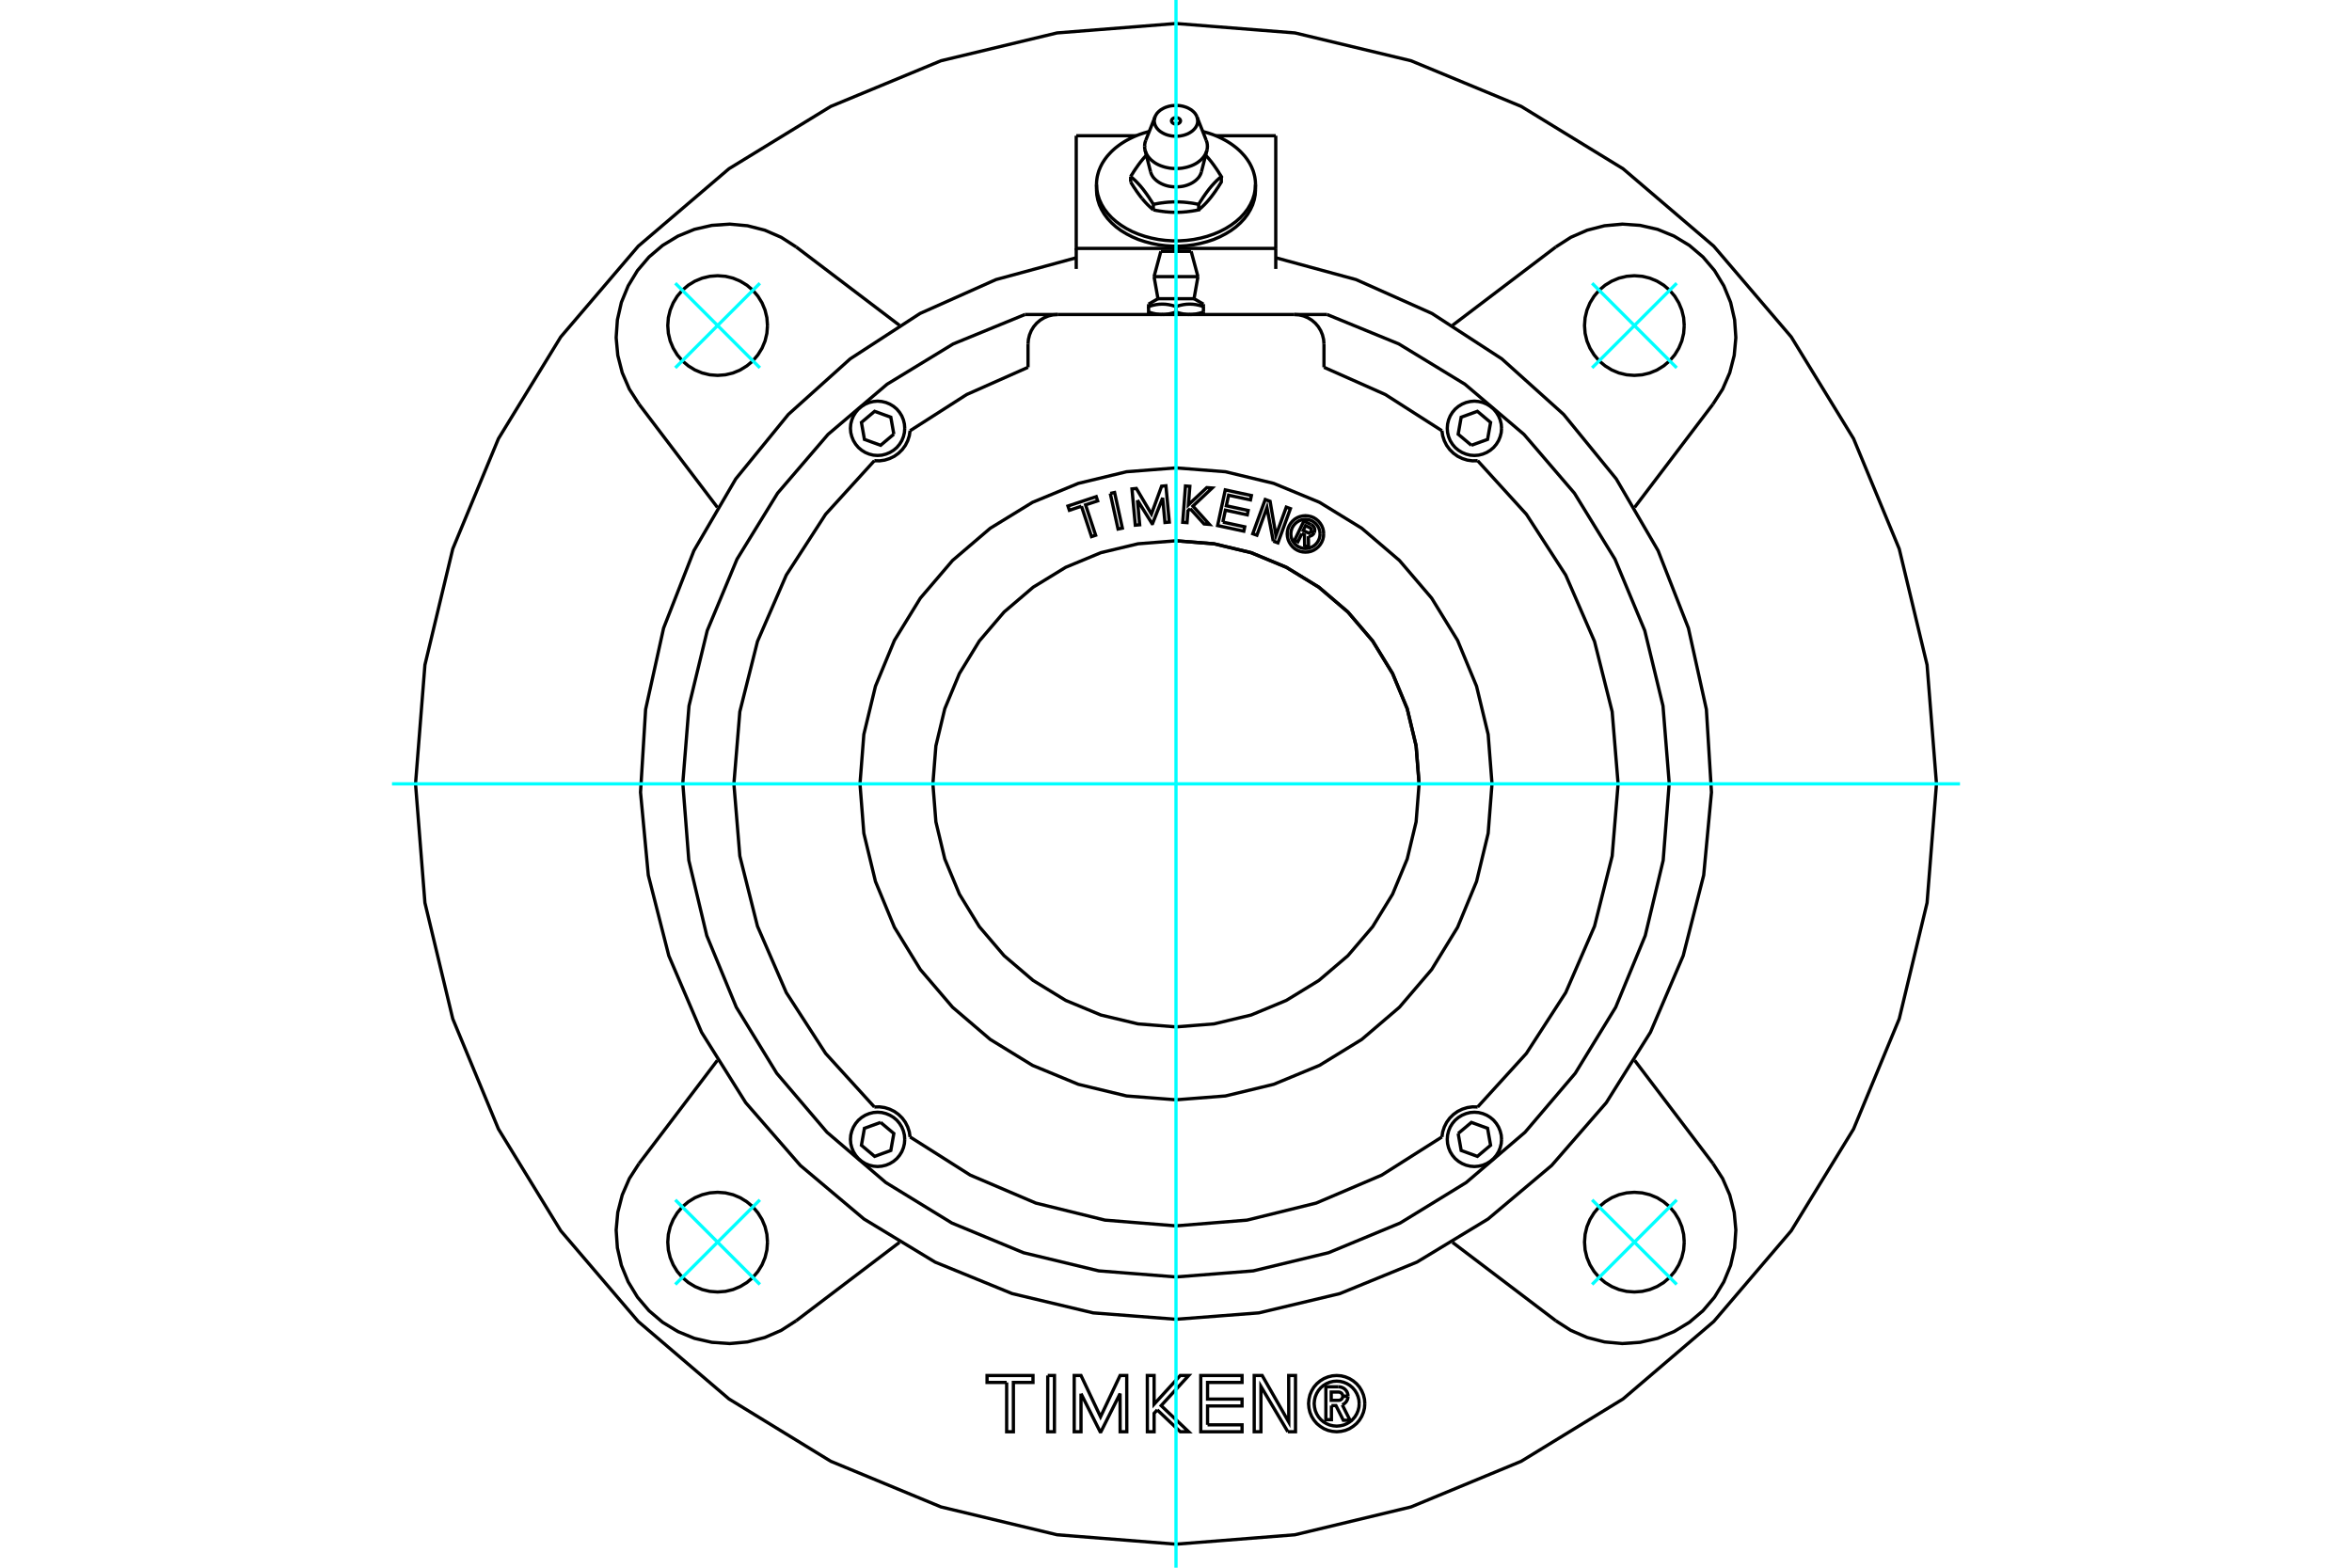 <?xml version="1.0" standalone="no"?>
<!DOCTYPE svg PUBLIC "-//W3C//DTD SVG 1.1//EN"
	"http://www.w3.org/Graphics/SVG/1.1/DTD/svg11.dtd">
<svg xmlns="http://www.w3.org/2000/svg" height="100%" width="100%" viewBox="0 0 36000 24000">
	<rect x="-1800" y="-1200" width="39600" height="26400" style="fill:#FFF"/>
	<g style="fill:none; fill-rule:evenodd" transform="matrix(1 0 0 1 0 0)">
		<g style="fill:none; stroke:#000; stroke-width:50; shape-rendering:geometricPrecision">
			<line x1="19527" y1="3803" x2="19527" y2="2078"/>
			<line x1="18608" y1="2078" x2="19527" y2="2078"/>
			<line x1="16473" y1="2078" x2="17392" y2="2078"/>
			<polyline points="16473,2078 16473,3803 19527,3803"/>
			<line x1="19527" y1="4117" x2="19527" y2="3803"/>
			<line x1="16473" y1="3803" x2="16473" y2="4117"/>
			<polyline points="20379,21518 20379,21734 20294,21734 20294,21231 20481,21231"/>
			<polyline points="20633,21373 20631,21350 20625,21328 20616,21306 20603,21287 20588,21270 20569,21255 20549,21244 20527,21236 20504,21232 20481,21231"/>
			<polyline points="20633,21373 20553,21373 20552,21363 20549,21354 20545,21345 20540,21336 20533,21329 20526,21323 20517,21318 20508,21314 20498,21312 20488,21311 20376,21311 20376,21438 20490,21438 20499,21437 20509,21435 20518,21431 20526,21426 20534,21419 20540,21412 20545,21404 20549,21395 20552,21385 20553,21376 20633,21376"/>
			<polyline points="20545,21507 20566,21496 20585,21481 20602,21464 20615,21444 20625,21422 20631,21399 20633,21376"/>
			<polyline points="20545,21507 20664,21743 20561,21743 20448,21518 20379,21518"/>
			<polyline points="18483,21813 19011,21813 19011,21919 18379,21919 18379,21058 19011,21058 19011,21164 18483,21164 18483,21419 19011,21419 19011,21524 18483,21524 18483,21813"/>
			<polyline points="16546,21335 16546,21919 16442,21919 16442,21058 16546,21058 16845,21690 17144,21058 17246,21058 17247,21919 17145,21919 17144,21335 16851,21919 16839,21919 16546,21335"/>
			<polyline points="15408,21164 15108,21164 15108,21058 15811,21058 15811,21164 15511,21164 15511,21919 15408,21919 15408,21164"/>
			<polyline points="16037,21058 16140,21058 16139,21919 16036,21919 16037,21058"/>
			<polyline points="17713,21584 17665,21637 17665,21919 17562,21919 17561,21058 17665,21058 17665,21497 18065,21058 18194,21058 17773,21519 18194,21919 18066,21919 17713,21584"/>
			<polyline points="19712,21919 19300,21225 19300,21919 19197,21919 19197,21058 19319,21058 19726,21770 19725,21058 19829,21058 19829,21919 19712,21919"/>
			<polyline points="20890,21488 20885,21421 20869,21355 20843,21293 20808,21235 20764,21184 20712,21140 20655,21105 20592,21079 20527,21063 20460,21058 20392,21063 20327,21079 20264,21105 20207,21140 20155,21184 20111,21235 20076,21293 20050,21355 20035,21421 20029,21488 20035,21556 20050,21621 20076,21684 20111,21741 20155,21793 20207,21836 20264,21872 20327,21898 20392,21913 20460,21919 20527,21913 20592,21898 20655,21872 20712,21836 20764,21793 20808,21741 20843,21684 20869,21621 20885,21556 20890,21488"/>
			<polyline points="20804,21488 20800,21434 20787,21382 20766,21332 20738,21286 20703,21245 20662,21210 20616,21182 20566,21161 20513,21148 20460,21144 20406,21148 20353,21161 20303,21182 20257,21210 20216,21245 20181,21286 20153,21332 20132,21382 20120,21434 20115,21488 20120,21542 20132,21595 20153,21645 20181,21691 20216,21732 20257,21767 20303,21795 20353,21816 20406,21828 20460,21833 20513,21828 20566,21816 20616,21795 20662,21767 20703,21732 20738,21691 20766,21645 20787,21595 20800,21542 20804,21488"/>
			<polyline points="25779,4984 25770,4864 25742,4748 25696,4637 25634,4535 25556,4444 25465,4366 25363,4304 25252,4258 25136,4230 25016,4221 24897,4230 24780,4258 24670,4304 24568,4366 24476,4444 24399,4535 24336,4637 24290,4748 24262,4864 24253,4984 24262,5103 24290,5220 24336,5330 24399,5432 24476,5524 24568,5601 24670,5664 24780,5710 24897,5738 25016,5747 25136,5738 25252,5710 25363,5664 25465,5601 25556,5524 25634,5432 25696,5330 25742,5220 25770,5103 25779,4984"/>
			<polyline points="25779,19016 25770,18897 25742,18780 25696,18670 25634,18568 25556,18476 25465,18399 25363,18336 25252,18290 25136,18262 25016,18253 24897,18262 24780,18290 24670,18336 24568,18399 24476,18476 24399,18568 24336,18670 24290,18780 24262,18897 24253,19016 24262,19136 24290,19252 24336,19363 24399,19465 24476,19556 24568,19634 24670,19696 24780,19742 24897,19770 25016,19779 25136,19770 25252,19742 25363,19696 25465,19634 25556,19556 25634,19465 25696,19363 25742,19252 25770,19136 25779,19016"/>
			<polyline points="11747,19016 11738,18897 11710,18780 11664,18670 11601,18568 11524,18476 11432,18399 11330,18336 11220,18290 11103,18262 10984,18253 10864,18262 10748,18290 10637,18336 10535,18399 10444,18476 10366,18568 10304,18670 10258,18780 10230,18897 10221,19016 10230,19136 10258,19252 10304,19363 10366,19465 10444,19556 10535,19634 10637,19696 10748,19742 10864,19770 10984,19779 11103,19770 11220,19742 11330,19696 11432,19634 11524,19556 11601,19465 11664,19363 11710,19252 11738,19136 11747,19016"/>
			<polyline points="11747,4984 11738,4864 11710,4748 11664,4637 11601,4535 11524,4444 11432,4366 11330,4304 11220,4258 11103,4230 10984,4221 10864,4230 10748,4258 10637,4304 10535,4366 10444,4444 10366,4535 10304,4637 10258,4748 10230,4864 10221,4984 10230,5103 10258,5220 10304,5330 10366,5432 10444,5524 10535,5601 10637,5664 10748,5710 10864,5738 10984,5747 11103,5738 11220,5710 11330,5664 11432,5601 11524,5524 11601,5432 11664,5330 11710,5220 11738,5103 11747,4984"/>
			<line x1="22233" y1="4980" x2="23813" y2="3781"/>
			<line x1="26219" y1="6187" x2="25020" y2="7767"/>
			<polyline points="26219,6187 26367,5957 26476,5706 26544,5441 26569,5169 26550,4896 26489,4629 26385,4376 26243,4142 26066,3934 25858,3757 25624,3615 25371,3511 25104,3450 24831,3431 24559,3456 24294,3524 24043,3633 23813,3781"/>
			<polyline points="29640,12000 29496,10179 29070,8403 28371,6716 27417,5158 26231,3769 24842,2583 23284,1629 21597,930 19821,504 18000,360 16179,504 14403,930 12716,1629 11158,2583 9769,3769 8583,5158 7629,6716 6930,8403 6504,10179 6360,12000 6504,13821 6930,15597 7629,17284 8583,18842 9769,20231 11158,21417 12716,22371 14403,23070 16179,23496 18000,23640 19821,23496 21597,23070 23284,22371 24842,21417 26231,20231 27417,18842 28371,17284 29070,15597 29496,13821 29640,12000"/>
			<polyline points="23813,20219 24043,20367 24294,20476 24559,20544 24831,20569 25104,20550 25371,20489 25624,20385 25858,20243 26066,20066 26243,19858 26385,19624 26489,19371 26550,19104 26569,18831 26544,18559 26476,18294 26367,18043 26219,17813"/>
			<line x1="25020" y1="16233" x2="26219" y2="17813"/>
			<line x1="23813" y1="20219" x2="22233" y2="19020"/>
			<polyline points="16473,3946 15245,4280 14082,4799 13014,5493 12067,6344 11262,7331 10621,8430 10157,9616 9882,10860 9804,12130 9923,13398 10237,14632 10738,15803 11414,16881 12250,17842 13224,18662 14313,19322 15492,19804 16731,20099 18000,20197 19269,20099 20508,19804 21687,19322 22776,18662 23750,17842 24586,16881 25262,15803 25763,14632 26077,13398 26196,12130 26118,10860 25843,9616 25379,8430 24738,7331 23933,6344 22986,5493 21918,4799 20755,4280 19527,3946"/>
			<line x1="13767" y1="19020" x2="12187" y2="20219"/>
			<line x1="9781" y1="17813" x2="10980" y2="16233"/>
			<polyline points="9781,17813 9633,18043 9524,18294 9456,18559 9431,18831 9450,19104 9511,19371 9615,19624 9757,19858 9934,20066 10142,20243 10376,20385 10629,20489 10896,20550 11169,20569 11441,20544 11706,20476 11957,20367 12187,20219"/>
			<polyline points="12187,3781 11957,3633 11706,3524 11441,3456 11169,3431 10896,3450 10629,3511 10376,3615 10142,3757 9934,3934 9757,4142 9615,4376 9511,4629 9450,4896 9431,5169 9456,5441 9524,5706 9633,5957 9781,6187"/>
			<line x1="10980" y1="7767" x2="9781" y2="6187"/>
			<line x1="12187" y1="3781" x2="13767" y2="4980"/>
			<polyline points="21721,12000 21675,11418 21539,10850 21315,10311 21010,9813 20631,9369 20187,8990 19689,8685 19150,8461 18582,8325 18000,8279"/>
			<polyline points="22521,6817 22769,6727 22815,6467 22613,6297 22365,6387 22319,6647 22521,6817"/>
			<polyline points="22983,6557 22978,6492 22962,6429 22937,6368 22903,6313 22861,6263 22811,6221 22756,6187 22696,6162 22632,6147 22567,6141 22502,6147 22439,6162 22379,6187 22323,6221 22273,6263 22231,6313 22197,6368 22172,6429 22157,6492 22152,6557 22157,6622 22172,6685 22197,6746 22231,6801 22273,6851 22323,6893 22379,6927 22439,6952 22502,6968 22567,6973 22632,6968 22696,6952 22756,6927 22811,6893 22861,6851 22903,6801 22937,6746 22962,6685 22978,6622 22983,6557"/>
			<polyline points="13479,17183 13231,17273 13185,17533 13387,17703 13635,17613 13681,17353 13479,17183"/>
			<polyline points="13848,17443 13843,17378 13828,17315 13803,17254 13769,17199 13727,17149 13677,17107 13621,17073 13561,17048 13498,17032 13433,17027 13368,17032 13304,17048 13244,17073 13189,17107 13139,17149 13097,17199 13063,17254 13038,17315 13022,17378 13017,17443 13022,17508 13038,17571 13063,17632 13097,17687 13139,17737 13189,17779 13244,17813 13304,17838 13368,17853 13433,17859 13498,17853 13561,17838 13621,17813 13677,17779 13727,17737 13769,17687 13803,17632 13828,17571 13843,17508 13848,17443"/>
			<polyline points="22319,17353 22365,17613 22613,17703 22815,17533 22769,17273 22521,17183 22319,17353"/>
			<polyline points="22983,17443 22978,17378 22962,17315 22937,17254 22903,17199 22861,17149 22811,17107 22756,17073 22696,17048 22632,17032 22567,17027 22502,17032 22439,17048 22379,17073 22323,17107 22273,17149 22231,17199 22197,17254 22172,17315 22157,17378 22152,17443 22157,17508 22172,17571 22197,17632 22231,17687 22273,17737 22323,17779 22379,17813 22439,17838 22502,17853 22567,17859 22632,17853 22696,17838 22756,17813 22811,17779 22861,17737 22903,17687 22937,17632 22962,17571 22978,17508 22983,17443"/>
			<polyline points="13681,6647 13635,6387 13387,6297 13185,6467 13231,6727 13479,6817 13681,6647"/>
			<polyline points="13848,6557 13843,6492 13828,6429 13803,6368 13769,6313 13727,6263 13677,6221 13621,6187 13561,6162 13498,6147 13433,6141 13368,6147 13304,6162 13244,6187 13189,6221 13139,6263 13097,6313 13063,6368 13038,6429 13022,6492 13017,6557 13022,6622 13038,6685 13063,6746 13097,6801 13139,6851 13189,6893 13244,6927 13304,6952 13368,6968 13433,6973 13498,6968 13561,6952 13621,6927 13677,6893 13727,6851 13769,6801 13803,6746 13828,6685 13843,6622 13848,6557"/>
			<polyline points="18210,4815 18204,4814 18198,4814 18193,4814 18187,4814 18181,4814 18175,4813 18170,4813 18164,4813 18158,4812 18152,4811 18147,4811 18141,4810 18135,4809 18129,4809 18123,4808 18118,4807 18112,4806 18106,4805 18100,4804 18094,4802 18088,4801 18082,4800 18076,4799 18070,4797 18064,4796 18058,4794 18051,4792 18045,4791 18039,4789 18033,4787 18026,4785 18020,4783 18013,4781 18007,4779 18000,4777"/>
			<polyline points="18420,4777 18413,4779 18407,4781 18400,4783 18394,4785 18387,4787 18381,4789 18375,4791 18368,4792 18362,4794 18356,4796 18350,4797 18344,4799 18338,4800 18332,4801 18326,4802 18320,4804 18314,4805 18308,4806 18302,4807 18296,4808 18291,4809 18285,4809 18279,4810 18273,4811 18267,4811 18262,4812 18256,4813 18250,4813 18244,4813 18239,4814 18233,4814 18227,4814 18221,4814 18216,4814 18210,4815"/>
			<line x1="18420" y1="4777" x2="18420" y2="4693"/>
			<polyline points="18000,4693 18014,4689 18027,4685 18040,4681 18053,4677 18065,4674 18078,4671 18090,4669 18102,4666 18114,4664 18125,4662 18137,4661 18148,4659 18160,4658 18171,4657 18182,4657 18193,4656 18204,4656 18215,4656 18227,4656 18238,4657 18249,4657 18260,4658 18272,4659 18283,4661 18295,4662 18306,4664 18318,4666 18330,4669 18342,4671 18354,4674 18367,4677 18380,4681 18393,4685 18406,4689 18420,4693"/>
			<line x1="18000" y1="4693" x2="18000" y2="4777"/>
			<polyline points="17724,4573 18000,4573 18276,4573"/>
			<line x1="18420" y1="4693" x2="18420" y2="4656"/>
			<polyline points="17580,4656 17580,4693 17594,4689 17607,4685 17620,4681 17633,4677 17646,4674 17658,4671 17670,4669 17682,4666 17694,4664 17705,4662 17717,4661 17728,4659 17740,4658 17751,4657 17762,4657 17773,4656 17785,4656 17796,4656 17807,4656 17818,4657 17829,4657 17840,4658 17852,4659 17863,4661 17875,4662 17886,4664 17898,4666 17910,4669 17922,4671 17935,4674 17947,4677 17960,4681 17973,4685 17986,4689 18000,4693"/>
			<line x1="18420" y1="4815" x2="18420" y2="4777"/>
			<polyline points="17790,4815 17784,4814 17779,4814 17773,4814 17767,4814 17761,4814 17756,4813 17750,4813 17744,4813 17738,4812 17733,4811 17727,4811 17721,4810 17715,4809 17709,4809 17704,4808 17698,4807 17692,4806 17686,4805 17680,4804 17674,4802 17668,4801 17662,4800 17656,4799 17650,4797 17644,4796 17638,4794 17632,4792 17625,4791 17619,4789 17613,4787 17606,4785 17600,4783 17593,4781 17587,4779 17580,4777"/>
			<polyline points="18000,4777 17993,4779 17987,4781 17980,4783 17974,4785 17967,4787 17961,4789 17955,4791 17949,4792 17942,4794 17936,4796 17930,4797 17924,4799 17918,4800 17912,4801 17906,4802 17900,4804 17894,4805 17888,4806 17882,4807 17877,4808 17871,4809 17865,4809 17859,4810 17853,4811 17848,4811 17842,4812 17836,4813 17830,4813 17825,4813 17819,4814 17813,4814 17807,4814 17802,4814 17796,4814 17790,4815"/>
			<polyline points="17580,4693 17580,4777 17580,4815"/>
			<polyline points="17664,4235 18000,4235 18336,4235"/>
			<polyline points="17768,3848 18000,3848 18232,3848"/>
			<polyline points="19926,8169 19865,8295 19815,8271 19957,7977 20066,8030"/>
			<polyline points="20115,8156 20120,8142 20123,8127 20124,8112 20122,8097 20118,8083 20111,8069 20103,8057 20092,8046 20080,8037 20066,8030"/>
			<polyline points="20115,8156 20068,8133 20070,8127 20072,8121 20072,8114 20071,8108 20069,8102 20067,8096 20063,8091 20059,8086 20054,8082 20048,8079 19982,8047 19947,8121 20013,8153 20019,8155 20025,8157 20032,8157 20038,8156 20044,8155 20050,8152 20055,8149 20060,8145 20064,8140 20068,8135 20115,8157"/>
			<polyline points="20026,8209 20042,8209 20057,8206 20071,8200 20085,8192 20096,8182 20107,8170 20115,8157"/>
			<polyline points="20026,8209 20029,8381 19969,8352 19966,8188 19926,8169"/>
			<polyline points="18717,7993 19052,8065 19038,8132 18637,8046 18754,7500 19154,7586 19140,7653 18805,7581 18770,7743 19105,7815 19091,7882 18756,7810 18717,7993"/>
			<polyline points="17410,7657 17444,8034 17377,8040 17326,7485 17393,7478 17624,7869 17780,7443 17846,7437 17897,7993 17831,7999 17796,7622 17641,8016 17634,8017 17410,7657"/>
			<polyline points="16553,7750 16368,7812 16346,7747 16779,7603 16801,7668 16616,7729 16770,8194 16707,8215 16553,7750"/>
			<polyline points="16994,7554 17060,7540 17179,8085 17113,8099 16994,7554"/>
			<polyline points="18217,7787 18183,7819 18169,8001 18103,7996 18145,7440 18212,7445 18190,7728 18471,7465 18554,7471 18259,7748 18511,8028 18429,8021 18217,7787"/>
			<polyline points="19489,8285 19392,7771 19238,8194 19175,8171 19366,7647 19440,7674 19530,8198 19688,7764 19751,7787 19560,8311 19489,8285"/>
			<polyline points="20260,8174 20257,8130 20247,8088 20230,8047 20207,8010 20179,7977 20145,7948 20108,7925 20068,7909 20025,7899 19981,7895 19938,7899 19895,7909 19855,7925 19817,7948 19784,7977 19756,8010 19733,8047 19716,8088 19706,8130 19702,8174 19706,8218 19716,8260 19733,8301 19756,8338 19784,8371 19817,8400 19855,8423 19895,8440 19938,8450 19981,8453 20025,8450 20068,8440 20108,8423 20145,8400 20179,8371 20207,8338 20230,8301 20247,8260 20257,8218 20260,8174"/>
			<polyline points="20205,8174 20202,8139 20194,8105 20180,8073 20162,8043 20139,8016 20113,7994 20083,7975 20050,7962 20016,7954 19981,7951 19946,7954 19912,7962 19880,7975 19850,7994 19824,8016 19801,8043 19782,8073 19769,8105 19761,8139 19758,8174 19761,8209 19769,8243 19782,8275 19801,8305 19824,8332 19850,8355 19880,8373 19912,8386 19946,8395 19981,8397 20016,8395 20050,8386 20083,8373 20113,8355 20139,8332 20162,8305 20180,8275 20194,8243 20202,8209 20205,8174"/>
			<polyline points="15687,4815 14590,5265 13578,5882 12674,6650 11902,7550 11281,8560 10825,9654 10546,10807 10451,11989 10543,13171 10818,14324 11270,15420 11889,16431 12658,17334 13559,18104 14570,18724 15665,19178 16818,19456 18000,19549 19182,19456 20335,19178 21430,18724 22441,18104 23342,17334 24111,16431 24730,15420 25182,14324 25457,13171 25549,11989 25454,10807 25175,9654 24719,8560 24098,7550 23326,6650 22422,5882 21410,5265 20313,4815"/>
			<polyline points="21721,12000 21675,11418 21539,10850 21315,10311 21010,9813 20631,9369 20187,8990 19689,8685 19150,8461 18582,8325 18000,8279 17418,8325 16850,8461 16311,8685 15813,8990 15369,9369 14990,9813 14685,10311 14461,10850 14325,11418 14279,12000 14325,12582 14461,13150 14685,13689 14990,14187 15369,14631 15813,15010 16311,15315 16850,15539 17418,15675 18000,15721 18582,15675 19150,15539 19689,15315 20187,15010 20631,14631 21010,14187 21315,13689 21539,13150 21675,12582 21721,12000"/>
			<polyline points="22837,12000 22778,11243 22600,10505 22310,9804 21913,9157 21420,8580 20843,8087 20196,7690 19495,7400 18757,7222 18000,7163 17243,7222 16505,7400 15804,7690 15157,8087 14580,8580 14087,9157 13690,9804 13400,10505 13222,11243 13163,12000 13222,12757 13400,13495 13690,14196 14087,14843 14580,15420 15157,15913 15804,16310 16505,16600 17243,16778 18000,16837 18757,16778 19495,16600 20196,16310 20843,15913 21420,15420 21913,14843 22310,14196 22600,13495 22778,12757 22837,12000"/>
			<polyline points="13383,7053 13462,7055 13541,7044 13617,7020 13689,6985 13753,6939 13810,6883 13857,6819 13893,6748 13918,6672 13930,6594"/>
			<polyline points="13383,7053 12637,7873 12035,8804 11594,9820 11324,10895 11233,12000 11324,13105 11594,14180 12035,15196 12637,16127 13383,16947"/>
			<polyline points="13930,17406 13918,17328 13893,17252 13857,17181 13810,17117 13753,17061 13689,17015 13617,16980 13541,16956 13462,16945 13383,16947"/>
			<polyline points="13930,17406 14851,17990 15854,18418 16913,18679 18000,18767 19087,18679 20146,18418 21149,17990 22070,17406"/>
			<polyline points="22617,16947 22538,16945 22459,16956 22383,16980 22311,17015 22247,17061 22190,17117 22143,17181 22107,17252 22082,17328 22070,17406"/>
			<polyline points="22617,16947 23363,16127 23965,15196 24406,14180 24676,13105 24767,12000 24676,10895 24406,9820 23965,8804 23363,7873 22617,7053"/>
			<polyline points="22070,6594 22082,6672 22107,6748 22143,6819 22190,6883 22247,6939 22311,6985 22383,7020 22459,7044 22538,7055 22617,7053"/>
			<polyline points="22070,6594 21204,6040 20265,5623"/>
			<line x1="20265" y1="5267" x2="20265" y2="5623"/>
			<polyline points="20265,5267 20259,5197 20242,5127 20215,5062 20178,5001 20132,4947 20078,4901 20017,4864 19952,4837 19883,4820 19812,4815"/>
			<line x1="16188" y1="4815" x2="19812" y2="4815"/>
			<polyline points="16188,4815 16117,4820 16048,4837 15983,4864 15922,4901 15868,4947 15822,5001 15785,5062 15758,5127 15741,5197 15735,5267"/>
			<line x1="15735" y1="5623" x2="15735" y2="5267"/>
			<polyline points="15735,5623 14796,6040 13930,6594"/>
			<line x1="16188" y1="4815" x2="15687" y2="4815"/>
			<line x1="20313" y1="4815" x2="19812" y2="4815"/>
			<polyline points="17590,2013 17550,2024 17511,2035 17472,2048 17434,2061 17396,2076 17360,2091 17324,2108 17289,2125 17255,2143 17221,2162 17189,2182 17158,2202 17127,2224 17098,2246 17070,2268 17043,2292 17017,2316 16993,2341 16970,2366 16947,2392 16927,2418 16907,2445 16889,2473 16872,2500 16857,2529 16843,2557 16831,2586 16819,2615 16810,2645 16802,2675 16795,2704 16790,2734 16786,2765 16784,2795 16783,2825"/>
			<polyline points="19217,2825 19216,2795 19214,2765 19210,2734 19205,2704 19198,2675 19190,2645 19181,2615 19169,2586 19157,2557 19143,2529 19128,2500 19111,2473 19093,2445 19073,2418 19053,2392 19030,2366 19007,2341 18983,2316 18957,2292 18930,2268 18902,2246 18873,2224 18842,2202 18811,2182 18779,2162 18745,2143 18711,2125 18676,2108 18640,2091 18604,2076 18566,2061 18528,2048 18489,2035 18450,2024 18410,2013"/>
			<polyline points="16783,2825 16788,2902 16803,2979 16827,3054 16861,3128 16903,3199 16955,3267 17015,3332 17083,3392 17159,3448 17241,3499 17330,3545 17423,3584 17522,3618 17624,3645 17729,3666 17837,3680 17945,3687 18055,3687 18163,3680 18271,3666 18376,3645 18478,3618 18577,3584 18670,3545 18759,3499 18841,3448 18917,3392 18985,3332 19045,3267 19097,3199 19139,3128 19173,3054 19197,2979 19212,2902 19217,2825"/>
			<polyline points="19217,2906 19212,2983 19197,3060 19173,3136 19139,3209 19097,3280 19045,3349 18985,3413 18917,3474 18841,3530 18759,3580 18670,3626 18577,3666 18478,3699 18376,3726 18271,3747 18163,3761 18055,3768 17945,3768 17837,3761 17729,3747 17624,3726 17522,3699 17423,3666 17330,3626 17241,3580 17159,3530 17083,3474 17015,3413 16955,3349 16903,3280 16861,3209 16827,3136 16803,3060 16788,2983 16783,2906"/>
			<polyline points="18012,1802 18018,1803 18023,1804 18029,1806 18034,1808 18039,1810 18043,1812 18048,1815 18052,1818 18055,1821 18059,1825 18061,1828 18064,1832 18066,1836 18067,1840 18068,1844 18069,1848 18069,1852 18068,1856 18067,1860 18066,1864 18064,1868 18061,1872 18058,1876 18055,1879 18051,1882 18047,1885 18043,1888 18038,1890 18033,1893 18028,1894 18023,1896 18017,1897 18012,1898 18006,1898 18000,1899 17994,1898 17988,1898 17983,1897 17977,1896 17972,1894 17967,1893 17962,1890 17957,1888 17953,1885 17949,1882 17945,1879 17942,1876 17939,1872 17936,1868 17934,1864 17933,1860 17932,1856 17931,1852 17931,1848 17932,1844 17933,1840 17934,1836 17936,1832 17939,1828 17941,1825 17945,1821 17948,1818 17952,1815 17957,1812 17961,1810 17966,1808 17971,1806 17977,1804 17982,1803 17988,1802"/>
			<polyline points="17480,3038 17475,3032 17471,3026 17466,3021 17461,3015 17457,3009 17452,3003 17448,2997 17443,2991 17438,2984 17434,2978 17429,2972 17424,2965 17419,2959 17415,2952 17410,2945 17405,2939 17400,2932 17395,2925 17391,2918 17386,2910 17381,2903 17376,2896 17371,2888 17366,2880 17360,2873 17355,2865 17350,2857 17345,2849 17340,2840 17334,2832 17329,2823 17323,2814 17318,2805 17312,2796 17306,2787"/>
			<polyline points="17653,3213 17648,3208 17642,3203 17636,3199 17631,3194 17625,3189 17620,3185 17615,3180 17609,3175 17604,3170 17599,3166 17594,3161 17589,3156 17584,3151 17579,3146 17574,3142 17569,3137 17564,3132 17559,3127 17554,3122 17550,3117 17545,3112 17540,3107 17535,3102 17531,3097 17526,3092 17521,3086 17517,3081 17512,3076 17507,3071 17503,3065 17498,3060 17494,3054 17489,3049 17484,3043 17480,3038"/>
			<line x1="17653" y1="3213" x2="17653" y2="3128"/>
			<polyline points="17306,2703 17318,2712 17329,2722 17340,2731 17350,2740 17360,2750 17371,2759 17381,2769 17391,2779 17400,2789 17410,2798 17419,2809 17429,2819 17438,2829 17448,2840 17457,2850 17466,2861 17475,2872 17484,2883 17494,2895 17503,2907 17512,2919 17521,2931 17531,2944 17540,2957 17550,2970 17559,2984 17569,2998 17579,3012 17589,3027 17599,3043 17609,3059 17620,3075 17631,3092 17642,3110 17653,3128"/>
			<line x1="17306" y1="2703" x2="17306" y2="2787"/>
			<polyline points="17611,2631 17618,2653 17627,2674 17639,2695 17652,2715 17669,2734 17687,2752 17707,2769 17729,2785 17753,2800 17778,2813 17805,2825 17832,2835 17861,2844 17891,2851 17922,2856 17953,2859 17984,2861 18016,2861 18047,2859 18078,2856 18109,2851 18139,2844 18168,2835 18195,2825 18222,2813 18247,2800 18271,2785 18293,2769 18313,2752 18331,2734 18348,2715 18361,2695 18373,2674 18382,2653 18389,2631"/>
			<polyline points="17653,3128 17676,3124 17698,3120 17719,3116 17741,3112 17761,3109 17782,3106 17802,3104 17821,3101 17841,3099 17860,3097 17879,3095 17898,3094 17917,3093 17935,3092 17954,3091 17972,3091 17991,3091 18009,3091 18028,3091 18046,3091 18065,3092 18083,3093 18102,3094 18121,3095 18140,3097 18159,3099 18179,3101 18198,3104 18218,3106 18239,3109 18259,3112 18281,3116 18302,3120 18324,3124 18347,3128 18358,3110 18369,3092 18380,3075 18391,3059 18401,3043 18411,3027 18421,3012 18431,2998 18441,2984 18450,2970 18460,2957 18469,2944 18479,2931 18488,2919 18497,2907 18506,2895 18516,2883 18525,2872 18534,2861 18543,2850 18552,2840 18562,2829 18571,2819 18581,2809 18590,2798 18600,2789 18609,2779 18619,2769 18629,2759 18640,2750 18650,2740 18660,2731 18671,2722 18682,2712 18694,2703 18686,2690 18678,2677 18670,2665 18662,2653 18655,2641 18648,2629 18640,2618 18633,2607 18626,2596 18619,2586 18612,2576 18605,2566 18598,2556 18591,2546 18585,2537 18578,2527 18571,2518 18565,2509 18558,2501 18552,2492 18545,2483 18539,2475 18532,2467 18526,2459 18519,2451 18513,2443 18506,2435 18500,2427 18493,2420 18487,2412 18480,2405 18473,2398 18467,2390 18460,2383 18453,2376"/>
			<polyline points="17547,2376 17540,2383 17533,2390 17527,2398 17520,2405 17513,2412 17507,2420 17500,2427 17494,2435 17487,2443 17481,2451 17474,2459 17468,2467 17461,2475 17455,2483 17448,2492 17442,2501 17435,2509 17429,2518 17422,2527 17415,2537 17409,2546 17402,2556 17395,2566 17388,2576 17381,2586 17374,2596 17367,2607 17360,2618 17352,2629 17345,2641 17338,2653 17330,2665 17322,2677 17314,2690 17306,2703"/>
			<polyline points="18000,3251 17990,3251 17980,3250 17970,3250 17961,3250 17951,3250 17941,3249 17931,3249 17922,3249 17912,3248 17902,3247 17893,3247 17883,3246 17873,3245 17864,3244 17854,3243 17844,3243 17834,3242 17825,3240 17815,3239 17805,3238 17795,3237 17786,3235 17776,3234 17766,3233 17756,3231 17746,3230 17736,3228 17726,3226 17715,3225 17705,3223 17695,3221 17685,3219 17674,3217 17664,3215 17653,3213"/>
			<polyline points="18694,2703 18694,2787 18688,2796 18682,2805 18677,2814 18671,2823 18666,2832 18660,2840 18655,2849 18650,2857 18645,2865 18640,2873 18634,2880 18629,2888 18624,2896 18619,2903 18614,2910 18609,2918 18605,2925 18600,2932 18595,2939 18590,2945 18585,2952 18581,2959 18576,2965 18571,2972 18566,2978 18562,2984 18557,2991 18552,2997 18548,3003 18543,3009 18539,3015 18534,3021 18529,3026 18525,3032 18520,3038 18516,3043 18511,3049 18506,3054 18502,3060 18497,3065 18493,3071 18488,3076 18483,3081 18479,3086 18474,3092 18469,3097 18465,3102 18460,3107 18455,3112 18450,3117 18446,3122 18441,3127 18436,3132 18431,3137 18426,3142 18421,3146 18416,3151 18411,3156 18406,3161 18401,3166 18396,3170 18391,3175 18385,3180 18380,3185 18375,3189 18369,3194 18364,3199 18358,3203 18352,3208 18347,3213"/>
			<polyline points="18347,3128 18347,3213 18336,3215 18326,3217 18315,3219 18305,3221 18295,3223 18285,3225 18274,3226 18264,3228 18254,3230 18244,3231 18234,3233 18224,3234 18214,3235 18205,3237 18195,3238 18185,3239 18175,3240 18166,3242 18156,3243 18146,3243 18136,3244 18127,3245 18117,3246 18107,3247 18098,3247 18088,3248 18078,3249 18069,3249 18059,3249 18049,3250 18039,3250 18030,3250 18020,3250 18010,3251 18000,3251"/>
			<polyline points="17537,2148 17536,2151 17535,2153 17534,2156 17533,2159 17532,2161 17532,2164 17531,2166 17530,2169 17529,2172 17529,2174 17528,2177 17527,2179 17526,2182 17526,2185 17525,2187 17525,2190 17524,2192 17524,2195 17523,2198 17523,2200 17522,2203 17522,2206 17522,2208 17521,2211 17521,2213 17521,2216 17520,2219 17520,2221 17520,2224 17520,2227 17520,2229 17520,2232 17520,2235 17519,2237 17519,2240"/>
			<polyline points="18473,2300 18474,2296 18475,2292 18476,2287 18477,2283 18477,2279 18478,2274 18479,2270 18479,2266 18480,2261 18480,2257 18480,2252 18480,2248 18481,2244 18481,2239 18480,2235 18480,2230 18480,2226 18480,2222 18479,2217 18479,2213 18479,2209 18478,2204 18477,2200 18476,2196 18476,2191 18475,2187 18474,2183 18473,2178 18471,2174 18470,2170 18469,2165 18467,2161 18466,2157 18464,2153 18463,2148"/>
			<polyline points="17527,2300 17535,2327 17547,2353 17561,2378 17577,2402 17597,2425 17619,2448 17644,2468 17670,2488 17699,2506 17730,2522 17762,2536 17796,2548 17832,2559 17868,2567 17905,2574 17943,2578 17981,2580 18019,2580 18057,2578 18095,2574 18132,2567 18168,2559 18204,2548 18238,2536 18270,2522 18301,2506 18330,2488 18356,2468 18381,2448 18403,2425 18423,2402 18439,2378 18453,2353 18465,2327 18473,2300"/>
			<polyline points="17519,2240 17519,2242 17519,2243 17520,2245 17520,2247 17520,2249 17520,2250 17520,2252 17520,2254 17520,2256 17520,2257 17520,2259 17520,2261 17521,2262 17521,2264 17521,2266 17521,2268 17521,2269 17521,2271 17522,2273 17522,2275 17522,2276 17522,2278 17523,2280 17523,2281 17523,2283 17524,2285 17524,2287 17524,2288 17525,2290 17525,2292 17525,2293 17526,2295 17526,2297 17527,2299 17527,2300"/>
			<polyline points="17680,1787 17679,1788 17678,1790 17678,1792 17677,1794 17677,1795 17676,1797 17675,1799 17675,1801 17674,1803 17674,1804 17673,1806 17673,1808 17672,1810 17672,1812 17672,1813 17671,1815 17671,1817 17670,1819 17670,1821 17670,1823 17670,1824 17669,1826 17669,1828 17669,1830 17669,1832 17668,1834 17668,1835 17668,1837 17668,1839 17668,1841 17668,1843 17668,1845 17668,1846 17668,1848 17668,1850"/>
			<polyline points="18320,1787 18313,1770 18303,1754 18293,1738 18280,1723 18266,1709 18250,1695 18234,1682 18215,1671 18196,1660 18176,1650 18154,1641 18132,1634 18109,1627 18085,1622 18061,1618 18037,1616 18012,1615 17988,1615 17963,1616 17939,1618 17915,1622 17891,1627 17868,1634 17846,1641 17824,1650 17804,1660 17785,1671 17766,1682 17750,1695 17734,1709 17720,1723 17707,1738 17697,1754 17687,1770 17680,1787"/>
			<polyline points="17668,1850 17669,1873 17674,1896 17682,1918 17693,1940 17706,1960 17723,1980 17742,1999 17764,2016 17788,2031 17814,2045 17841,2057 17870,2067 17901,2075 17932,2081 17964,2084 17997,2086 18029,2085 18061,2082 18093,2076 18123,2069 18153,2059 18181,2048 18207,2034 18231,2019 18254,2002 18273,1984 18290,1965 18305,1944 18316,1923 18325,1900 18330,1878 18332,1855 18331,1832 18327,1809 18320,1787"/>
			<polyline points="18048,3848 18040,3841 18031,3836 18021,3831 18011,3829 18000,3828 17989,3829 17979,3831 17969,3836 17960,3841 17952,3848"/>
			<line x1="17724" y1="4573" x2="17580" y2="4656"/>
			<line x1="18420" y1="4656" x2="18276" y2="4573"/>
			<line x1="17664" y1="4235" x2="17724" y2="4573"/>
			<line x1="18276" y1="4573" x2="18336" y2="4235"/>
			<line x1="17768" y1="3848" x2="17664" y2="4235"/>
			<line x1="18336" y1="4235" x2="18232" y2="3848"/>
			<line x1="19217" y1="2906" x2="19217" y2="2825"/>
			<line x1="16783" y1="2825" x2="16783" y2="2906"/>
			<polyline points="18012,1802 18000,1801 17988,1802"/>
			<line x1="17527" y1="2300" x2="17611" y2="2631"/>
			<line x1="18389" y1="2631" x2="18473" y2="2300"/>
			<line x1="17680" y1="1787" x2="17537" y2="2148"/>
			<line x1="18463" y1="2148" x2="18320" y2="1787"/>
		</g>
		<g style="fill:none; stroke:#0FF; stroke-width:50; shape-rendering:geometricPrecision">
			<line x1="6000" y1="12000" x2="30000" y2="12000"/>
			<line x1="18000" y1="24000" x2="18000" y2="0"/>
			<line x1="10336" y1="4336" x2="11631" y2="5631"/>
			<line x1="10336" y1="5631" x2="11631" y2="4336"/>
			<line x1="10336" y1="19664" x2="11631" y2="18369"/>
			<line x1="11631" y1="19664" x2="10336" y2="18369"/>
			<line x1="25664" y1="19664" x2="24369" y2="18369"/>
			<line x1="25664" y1="18369" x2="24369" y2="19664"/>
			<line x1="25664" y1="4336" x2="24369" y2="5631"/>
			<line x1="24369" y1="4336" x2="25664" y2="5631"/>
		</g>
	</g>
</svg>
